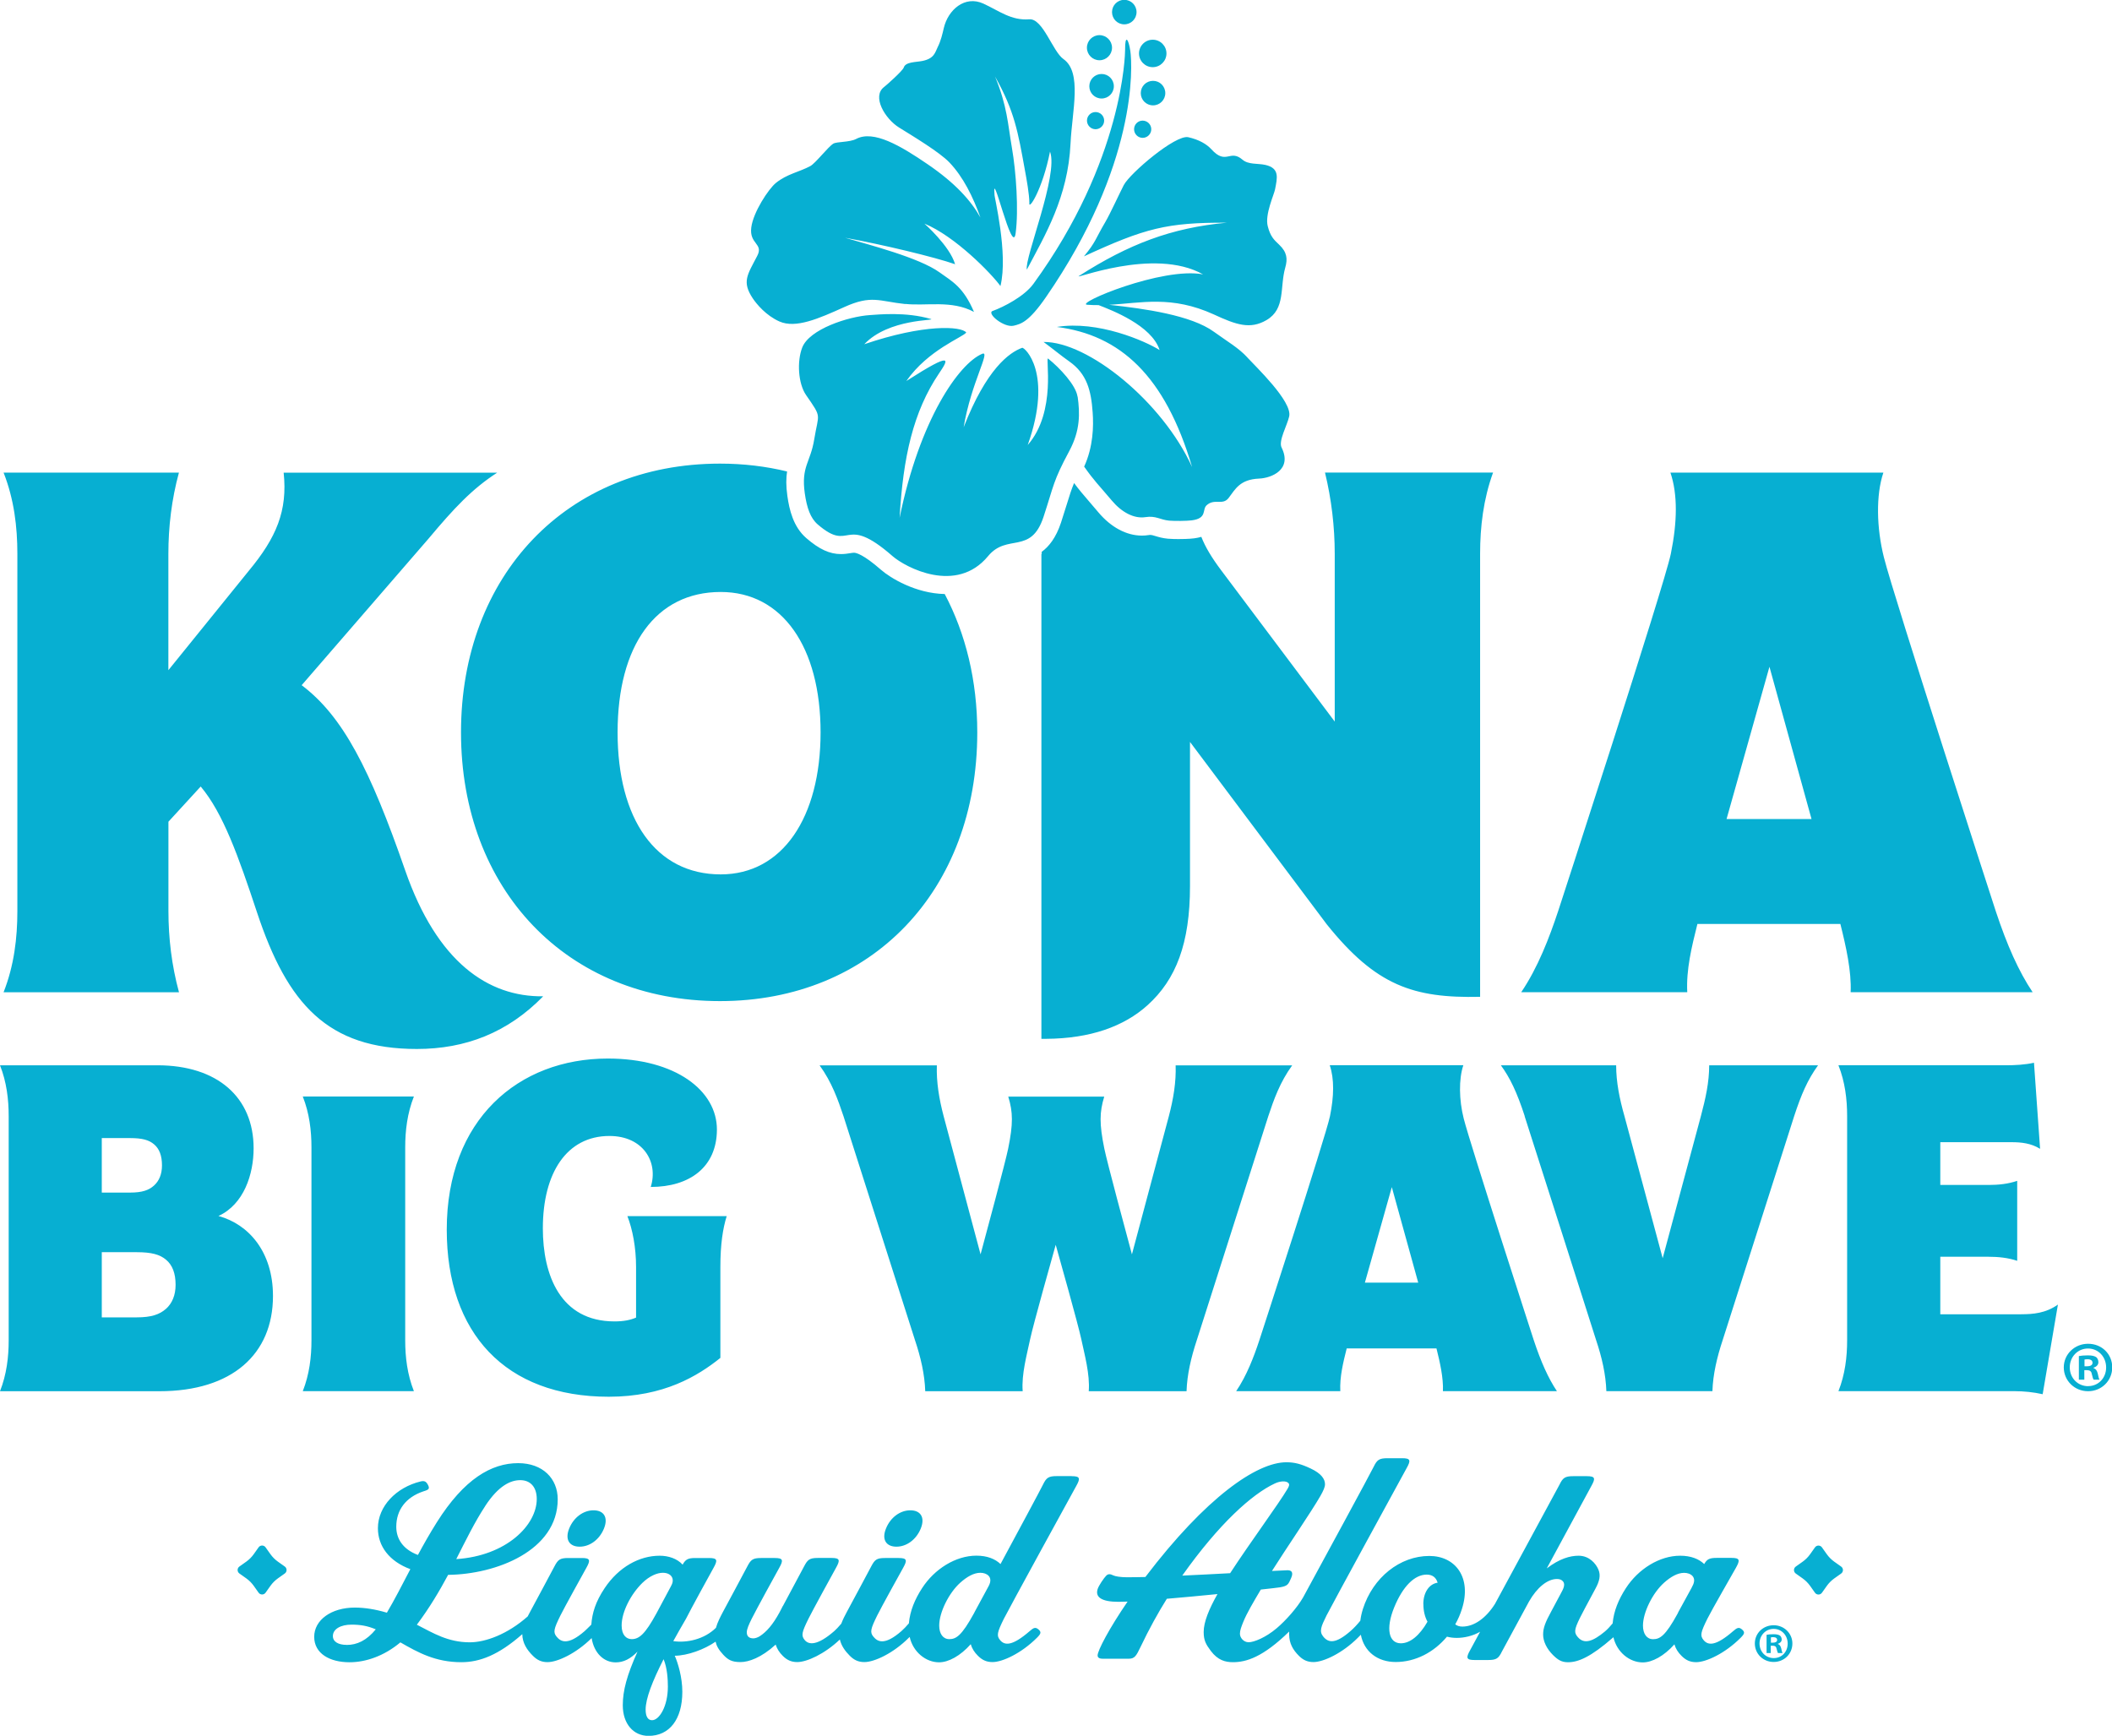 <?xml version="1.0" encoding="UTF-8"?>
<svg xmlns="http://www.w3.org/2000/svg" id="Layer_1" viewBox="0 0 360 295.88">
  <defs>
    <style>.cls-1{fill:#07afd2;fill-rule:evenodd;}</style>
  </defs>
  <path class="cls-1" d="m289.31,157.5h24.39c.97,3.88,1.91,8.07,1.75,11.63h31.02c-2.41-3.6-4.36-8.02-6.28-13.8,0,0-17.37-53.53-19.07-60.32-1.26-5.01-1.38-10.63-.09-14.45h-36.3c1.26,3.73,1.17,8.45.07,13.84-1.1,5.39-19.2,60.89-19.2,60.89-1.52,4.57-3.45,9.63-6.3,13.84h28.3c-.2-3.86.76-7.75,1.73-11.63m12.28-43.84l7.17,25.95h-14.48l7.31-25.95Zm-178.82,102.32c0,.13,0,15.37,0,15.49-3.87,3.1-9.64,6.62-19.02,6.62-17.65,0-27.62-10.86-27.62-28.48,0-18.79,12.22-29.17,27.45-29.17,11.53,0,18.63,5.46,18.6,12.14-.03,6.39-4.67,9.75-11.28,9.75,1.34-4.24-1.29-8.69-7.04-8.69-7.28,0-11.35,6.3-11.35,15.74,0,7.96,2.97,15.87,12.22,15.87,1.52,0,2.66-.22,3.67-.65v-8.62c0-3.36-.61-6.45-1.48-8.68h16.93c-.65,2.08-1.08,4.77-1.08,8.68Zm-.08-45.33c25.88,0,43.87-18.82,43.87-45.81,0-8.83-1.98-16.83-5.55-23.58-4.95-.1-9.26-2.73-10.87-4.14-3-2.62-4.22-2.9-4.6-2.9-.17,0-.39.04-.66.08-.42.07-.94.15-1.55.15-1.93,0-3.7-.81-5.91-2.72-2.23-1.93-2.9-4.85-3.23-7.19-.25-1.72-.22-3.06-.05-4.17-3.6-.88-7.42-1.34-11.43-1.34-26.16,0-44.15,19.1-44.15,45.81s17.99,45.81,44.15,45.81Zm.14-69.74c10.52,0,17.02,9.42,17.02,23.93s-6.5,24.21-17.02,24.21c-11.07,0-17.58-9.42-17.58-24.21s6.51-23.93,17.58-23.93Zm137.05,89.36c-1.35-4.14-2.52-6.55-4.07-8.68h19.65c0,2.86.58,5.73,1.42,8.68l6.51,24.21s5.87-21.78,6.51-24.21c.81-3.05,1.42-5.79,1.42-8.68h18.56c-1.79,2.47-2.86,4.96-4.08,8.68-.59,1.82-12.19,38.19-12.19,38.19-.95,2.86-1.65,5.81-1.74,8.68h-18.08c-.09-2.87-.78-5.82-1.74-8.68,0,0-11.29-35.45-12.19-38.19Zm-32.39-95.88c0-4.57-.55-9.27-1.66-13.84h28.65c-1.66,4.57-2.21,9.27-2.21,13.84v75.53c-11.4.25-17.75-1.91-26.14-12.36l-23.31-31.09v24.57c0,9.8-2.4,15.94-7.23,20.3-4.04,3.65-9.79,5.69-17.27,5.74-.28,0-.56,0-.83,0v-82.67l.12.09-.07-.09c0-.11,0-.23,0-.34,1.25-.92,2.44-2.41,3.29-4.98.43-1.31.74-2.33,1.02-3.22.43-1.41.74-2.39,1.21-3.53.88,1.19,1.56,1.97,2.47,3.03.47.54,1,1.16,1.68,1.97,2.15,2.55,4.78,3.96,7.43,3.96.38,0,.75-.03,1.12-.09.11-.02.21-.03.29-.03.21,0,.39.05.85.19.53.16,1.25.38,2.18.46.58.05,1.29.06,1.78.06s1.82-.01,2.7-.13c.44-.06.83-.14,1.19-.25.68,1.74,1.77,3.55,3.36,5.67,3.02,4.01,19.38,25.82,19.38,25.82v-28.6Zm128.41,134.67c-2.3,0-4.14,1.79-4.14,4.02,0,2.28,1.84,4.07,4.14,4.07s4.12-1.79,4.12-4.07-1.79-4.02-4.12-4.02Zm.02,7.23c-1.81,0-3.14-1.42-3.14-3.21,0-1.76,1.32-3.21,3.11-3.21s3.09,1.45,3.09,3.23-1.3,3.18-3.06,3.18Zm-90.55.86c-1.51-2.26-2.73-5.03-3.94-8.66,0,0-10.89-33.58-11.96-37.84-.79-3.14-.86-6.67-.06-9.07h-22.77c.79,2.34.73,5.3.04,8.68-.69,3.38-12.04,38.2-12.04,38.2-.95,2.87-2.16,6.04-3.95,8.68h17.75c-.12-2.42.48-4.86,1.09-7.29h15.3c.61,2.43,1.2,5.06,1.1,7.29h19.46Zm-32.74-18.51l4.59-16.28,4.5,16.28h-9.09Zm81.18,49.59l-1.17.83c-.49.35-.92.78-1.27,1.27l-.83,1.17c-.29.41-.9.41-1.19,0l-.83-1.17c-.35-.49-.78-.92-1.27-1.27l-1.17-.83c-.41-.29-.41-.9,0-1.19l1.17-.83c.49-.35.92-.78,1.27-1.27l.83-1.17c.29-.41.9-.41,1.19,0l.83,1.17c.35.49.78.92,1.27,1.27l1.17.83c.41.29.41.9,0,1.19Zm-16.91,9.52c-.52-.44-.84-.28-1.49.29-2.95,2.56-4.26,2.49-5.05,1.53-.62-.75-.51-1.29.65-3.64.73-1.47,4.3-7.66,4.87-8.69.74-1.32.66-1.68-.77-1.68h-2.49c-1.25,0-1.68.21-2.15,1.05-.91-.87-2.27-1.42-4.1-1.42-3.52,0-7.14,2.26-9.26,5.54-1.23,1.9-2.06,3.87-2.25,6-.45.54-.91,1.03-1.3,1.36-2.04,1.7-3.53,2.24-4.61,1-.67-.76-.68-1.24.33-3.29.21-.43,1.19-2.31,2.64-4.98.7-1.28.94-2.28.51-3.28-.43-1.02-1.56-2.35-3.37-2.35-1.46,0-3.25.5-5.43,2.16l7.6-14.04c.74-1.32.66-1.68-.77-1.68h-2.3c-1.44,0-1.79.28-2.37,1.47l-10.99,20.31c-1.51,2.38-3.51,3.86-5.56,3.86-.5,0-.9-.14-1.21-.38.46-.82.85-1.69,1.14-2.62,1.71-5.37-1.11-9.04-5.56-9.04-5.01,0-9.61,3.67-11.32,9.04-.22.7-.36,1.36-.44,2-.51.63-1.07,1.24-1.68,1.77-2.54,2.21-3.75,2.03-4.64.93-.72-.88-.38-1.69.56-3.59.73-1.47,13.09-24.1,13.66-25.13.74-1.32.66-1.68-.77-1.68h-2.49c-1.44,0-1.79.28-2.37,1.47-.57,1.18-8.7,16.15-12.03,22.27-1.03,1.78-2.95,3.93-4.47,5.22-1.9,1.62-3.91,2.41-4.81,2.41-.85,0-1.48-.77-1.48-1.45,0-.56.23-1.17.56-1.99.61-1.52,1.74-3.41,3-5.54,1.75-.19,2.96-.33,3.25-.38,1.38-.23,1.45-.54,1.91-1.57.46-1.03.04-1.37-.68-1.34-.71.03-1.58.07-2.58.12,2.41-3.82,6.77-10.18,8.27-12.81.48-.85.77-1.48.77-1.97,0-.9-.64-1.84-2.45-2.69-1.63-.77-2.74-1.06-4.13-1.06-5.05,0-13.7,5.97-24.04,19.56-1.15.03-2.24.04-3.22.04s-1.92-.15-2.23-.31c-.54-.27-.89-.29-1.22.04-.38.38-1.28,1.68-1.47,2.3-.43,1.36.66,2.16,3.58,2.16.41,0,.93-.02,1.53-.04-3.13,4.56-5.11,8.35-5.11,9.17,0,.31.19.57.88.57h4.44c1,0,1.28-.51,1.99-1.99,1.48-3.11,3.02-5.88,4.49-8.23,2.76-.23,5.79-.52,8.63-.8-1.44,2.56-2.35,4.76-2.35,6.45,0,1.42.36,2.09,1.21,3.23,1.22,1.62,2.5,1.93,3.79,1.93,2.24,0,5.09-.84,9.57-5.22,0,.17-.01.34,0,.52.02,1.52.65,2.6,1.66,3.61.7.7,1.43,1.07,2.48,1.07,1.7,0,4.92-1.49,7.59-4.16.17-.17.33-.33.49-.5.55,2.88,2.85,4.65,5.94,4.65,3.35,0,6.5-1.64,8.74-4.32.52.14,1.08.21,1.67.21,1.26,0,2.73-.32,3.98-1.05l-1.7,3.14c-.74,1.32-.66,1.68.76,1.68h2.3c1.44,0,1.79-.28,2.37-1.47l4.61-8.51c1.36-2.38,3.13-3.83,4.76-3.83.46,0,.83.13,1.07.46.4.55-.08,1.39-.34,1.87-.88,1.63-1.48,2.77-1.72,3.22-1,1.84-1.37,2.8-1.37,3.91,0,1.18.62,2.44,1.68,3.5.85.84,1.48,1.23,2.56,1.23,1.74,0,3.87-.88,7.67-4.2.02-.02.05-.05.07-.07.59,2.57,2.77,4.3,5,4.3,1.61,0,3.63-1.09,5.4-3.08.22.74.61,1.37,1.22,1.97.7.7,1.43,1.07,2.48,1.07,1.7,0,4.93-1.49,7.59-4.16.68-.68.76-.96.24-1.41Zm-87.25-9.58c-2.62.14-5.43.29-8.15.41,6.26-8.84,11.9-13.9,15.79-15.71.92-.43,1.88-.46,2.27-.1.27.25.16.54-.11,1.01-1.47,2.51-6.46,9.27-9.79,14.39Zm32.95,5.27c0,1.16.25,2.17.7,3-1.32,2.31-2.93,3.68-4.54,3.68-2.07,0-2.61-2.51-1.14-6.11,1.47-3.6,3.48-5.6,5.55-5.6.97,0,1.6.49,1.86,1.38-1.42.2-2.44,1.63-2.44,3.65Zm45.83-3.02c-.06.1-.09.18-.11.24-.82,1.5-1.69,3.07-2.24,4.09-.05.1-.1.21-.15.32-2.08,3.8-3.02,4.35-4.18,4.35-1.06,0-1.72-.9-1.72-2.32,0-2.23,1.64-5.56,3.6-7.31,1.1-.98,2.27-1.68,3.42-1.68,1.06,0,2.3.69,1.38,2.32Zm-102.87-33.27c.23-2.87-.73-6.3-1.28-8.91-.51-2.42-3.86-14.31-4.35-16.05-.49,1.74-3.84,13.63-4.35,16.05-.55,2.61-1.51,6.04-1.28,8.91h-16.61c-.09-2.87-.78-5.82-1.74-8.68l-12.19-38.19c-.96-2.86-2-5.82-4.08-8.68h19.99c-.1,2.82.38,5.73,1.16,8.68l6.29,23.54c.94-3.47,4.23-15.7,4.7-18,.87-4.26.83-6.23.02-8.89h16.36c-.81,2.66-.85,4.63.02,8.89.47,2.3,3.76,14.53,4.7,18l6.29-23.54c.78-2.95,1.26-5.86,1.16-8.68h19.87c-2.08,2.86-3.13,5.82-4.08,8.68l-12.19,38.19c-.95,2.87-1.65,5.82-1.74,8.68h-16.67Zm-34.56,23.4c.77-1.9,2.42-3.1,4.15-3.1s2.55,1.19,1.78,3.1c-.77,1.9-2.42,3.1-4.15,3.1s-2.56-1.19-1.78-3.1Zm31.61-8.93h-2.49c-1.44,0-1.79.28-2.37,1.47-.41.85-4.1,7.71-7.23,13.52-.91-.87-2.27-1.43-4.11-1.43-3.52,0-7.14,2.26-9.26,5.54-1.23,1.9-2.06,3.86-2.25,6-.42.49-.86.96-1.27,1.32-2.87,2.5-4.06,1.82-4.77.96-.62-.75-.51-1.29.65-3.64.73-1.47,3.83-7.06,4.41-8.1.74-1.32.66-1.68-.77-1.68h-2.32c-1.44,0-1.76.3-2.37,1.47-.77,1.47-3.07,5.74-4.13,7.71-.33.61-.69,1.31-.95,2.01-.49.57-.92,1.03-1.19,1.26-2.87,2.5-4.34,2.39-5.05,1.53-.62-.75-.51-1.29.65-3.64.73-1.47,4.12-7.64,4.69-8.67.74-1.32.66-1.68-.77-1.68h-2.32c-1.44,0-1.76.3-2.37,1.47-.66,1.26-2.42,4.53-3.58,6.7-.01.01-.03.02-.04.04-.12.24-.23.45-.34.67-.05.1-.11.21-.16.3-.02.03-.03.07-.05.1-1.15,2.11-2.22,3.32-3.38,4.07-.33.21-.79.36-1.07.36-.83,0-1.13-.45-1.13-1.03,0-.54.34-1.31.84-2.32.73-1.47,4.11-7.64,4.69-8.67.74-1.32.66-1.68-.77-1.68h-2.32c-1.44,0-1.76.3-2.37,1.47-.77,1.47-3.07,5.74-4.13,7.71-.43.81-.94,1.79-1.2,2.72-1.97,1.95-4.92,2.61-7.27,2.27.67-1.21,1.39-2.49,2.17-3.82.73-1.47,4.11-7.64,4.69-8.67.74-1.32.66-1.68-.77-1.68h-2.32c-1.28,0-1.68.24-2.18,1.13-.93-1.03-2.42-1.52-3.91-1.52-3.46,0-6.98,1.92-9.39,5.54-1.55,2.32-2.12,4.25-2.26,6.2-.52.51-.94.94-1.14,1.11-2.87,2.5-4.06,1.82-4.77.96-.62-.75-.51-1.29.65-3.64.73-1.47,3.84-7.06,4.41-8.1.74-1.32.66-1.68-.77-1.68h-2.32c-1.44,0-1.76.3-2.37,1.47-.77,1.47-3.07,5.74-4.13,7.71-.13.25-.27.51-.41.78-3.44,3.04-7.19,4.41-9.86,4.41-3.74,0-6.26-1.58-9.03-3,2.18-2.91,3.86-5.76,5.33-8.5,8.16-.08,18.68-4.12,18.68-12.88,0-3.53-2.55-6.16-6.74-6.16-4.55,0-9.2,2.68-13.86,10.07-1.19,1.89-2.25,3.76-3.23,5.58-2.6-.98-3.69-2.79-3.69-4.81,0-2.85,1.63-5.01,4.56-6.01.7-.24,1.24-.32.89-1.03-.32-.65-.6-.85-1.31-.68-4.13,1.01-7.27,4.21-7.27,7.97,0,3.04,1.91,5.64,5.53,6.98-1.42,2.71-2.7,5.23-4,7.42-1.96-.58-3.79-.87-5.47-.87-4.01,0-6.92,2.12-6.92,4.98s2.65,4.34,6.02,4.34c2.78,0,5.91-1.07,8.67-3.39,3.03,1.74,5.99,3.38,10.39,3.38,3.16,0,6.37-1.24,10.39-4.78.02,1.52.8,2.69,1.82,3.7.7.7,1.43,1.07,2.48,1.07,1.69,0,4.87-1.47,7.52-4.1.41,2.55,2.07,4.14,4.1,4.14,1.34,0,2.51-.59,3.72-1.83-1.82,4.04-2.51,6.66-2.51,9.14,0,3.14,1.79,5.22,4.39,5.22,3.56,0,5.76-2.81,5.76-7.52,0-2.46-.75-4.92-1.29-6.14,2.18-.02,5.05-1.07,6.96-2.4.14.66.48,1.34,1.3,2.22.8.86,1.44,1.26,2.94,1.26,1.4,0,3.55-.74,6-2.98.23.71.61,1.32,1.2,1.91.7.7,1.43,1.07,2.48,1.07,1.63,0,4.67-1.38,7.26-3.85.25,1.08.9,1.98,1.7,2.78.7.7,1.43,1.07,2.48,1.07,1.7,0,4.93-1.49,7.59-4.16.04-.04.08-.09.13-.13.58,2.59,2.77,4.33,5.01,4.33,1.61,0,3.63-1.09,5.4-3.09.22.74.61,1.37,1.23,1.98.7.7,1.43,1.07,2.48,1.07,1.7,0,4.92-1.49,7.59-4.16.68-.68.76-.96.24-1.41-.52-.44-.84-.28-1.49.29-2.95,2.56-4.26,2.49-5.05,1.53-.62-.75-.51-1.29.65-3.64.73-1.47,11.75-21.59,12.33-22.62.74-1.32.66-1.68-.77-1.68Zm-99.91,5.07c2.23-3.4,4.28-4.38,5.96-4.38s2.81,1.12,2.81,3.22c0,4.43-5.15,9.68-13.72,10.24,1.64-3.23,3.12-6.28,4.95-9.07Zm-23.63,23.7c-1.38,0-2.35-.51-2.35-1.5,0-1.23,1.39-1.95,3.16-1.95,1.57,0,2.73.21,4.15.8-1.56,1.91-3.21,2.66-4.96,2.66Zm52.06,12.84c-.69,0-1.1-.59-1.1-1.81,0-1.86,1.14-4.82,3.06-8.59.63,1.51.73,3.47.73,4.66,0,3.41-1.48,5.74-2.69,5.74Zm3.24-22.88c-.5.94-1.04,1.93-1.52,2.84-.35.64-.67,1.26-.99,1.85-1.91,3.5-2.93,4.37-4.2,4.37-.91,0-1.72-.68-1.72-2.33,0-2.34,1.6-5.37,3.54-7.26,1.21-1.18,2.53-1.72,3.47-1.72,1.49,0,2.12,1.07,1.41,2.25Zm54.13.01c-1.18,2.18-2.08,3.85-2.37,4.38-.04.08-.08.16-.12.24-2.11,3.86-3.06,4.43-4.22,4.43-1.06,0-1.72-.9-1.72-2.32,0-2.23,1.64-5.56,3.6-7.31,1.1-.98,2.27-1.68,3.42-1.68,1.05,0,2.26.67,1.41,2.26Zm-67.35-12.91c1.73,0,2.55,1.19,1.78,3.1-.77,1.9-2.42,3.1-4.15,3.1s-2.55-1.19-1.78-3.1c.77-1.9,2.42-3.1,4.15-3.1Zm243.36-33.42c2,0,4.17-.17,6.25-1.65l-2.6,15.28c-1.56-.35-3.21-.52-4.86-.52h-29.95c1.13-2.87,1.48-5.82,1.48-8.68v-38.19c0-2.86-.35-5.82-1.48-8.68h28.47c1.65,0,3.3-.09,4.86-.43l1.04,14.67c-1.56-.96-3.21-1.13-4.86-1.13h-12.15v7.29h8.25c1.65,0,3.3-.17,4.86-.7v13.63c-1.56-.52-3.21-.69-4.86-.69h-8.25v9.81h13.8Zm12.32,9.16v-.05c.49-.15.83-.49.83-.93,0-.39-.17-.71-.39-.88-.29-.17-.64-.29-1.4-.29-.66,0-1.18.05-1.54.12v4.02h.93v-1.62h.44c.51,0,.76.2.83.64.12.47.2.83.32.98h1c-.1-.15-.17-.39-.29-1-.12-.54-.34-.83-.73-.98Zm-1.1-.29h-.44v-1.15c.1-.02.27-.05.51-.05.59,0,.86.24.86.61,0,.42-.42.59-.93.59ZM2.96,155.29v-60.89c0-4.57-.55-9.27-2.35-13.84h29.89c-1.25,4.57-1.8,9.27-1.8,13.84v19.84s13.7-16.93,13.7-16.93c4.71-5.67,6.64-10.24,5.95-16.74h36.4c-4.29,2.77-7.38,6.09-11.67,11.21l-21.66,25.02c7.03,5.29,11.66,14.32,17.64,31.55,5.44,15.68,14.16,21.6,23.53,21.48-6.05,6.2-13.24,8.98-21.54,8.98-15.19,0-22.05-7.64-27.23-23.25-3.19-9.63-5.81-16.98-9.61-21.49l-5.5,6v15.23c0,4.57.55,9.27,1.8,13.84H.61c1.8-4.57,2.35-9.27,2.35-13.84Zm45.58,112.93l-1.17.83c-.49.35-.92.78-1.27,1.27l-.83,1.17c-.29.41-.9.41-1.19,0l-.83-1.17c-.35-.49-.78-.92-1.27-1.27l-1.17-.83c-.41-.29-.41-.9,0-1.19l1.17-.83c.49-.35.92-.78,1.27-1.27l.83-1.17c.29-.41.9-.41,1.19,0l.83,1.17c.35.49.78.92,1.27,1.27l1.17.83c.41.29.41.9,0,1.19Zm-2.01-47.31c0-7.55-4.17-12.24-9.29-13.63,4.34-2,5.99-7.12,5.99-11.54,0-8.68-6.16-14.15-16.41-14.15H0c1.13,2.86,1.48,5.82,1.48,8.68v38.2c0,2.86-.35,5.81-1.48,8.68h27.17c12.41,0,19.36-6.34,19.36-16.23Zm-29.18-26.91h4.82c2.1,0,3.24.33,4.1,1.07.89.75,1.34,1.92,1.34,3.58,0,1.46-.46,2.64-1.37,3.45-.86.77-1.98,1.19-4.07,1.19h-4.82v-9.29Zm10.91,29.13c-1.05.92-2.42,1.43-4.97,1.43h-5.94v-11.11h5.94c2.57,0,3.96.4,5.01,1.28,1.08.9,1.63,2.3,1.63,4.28,0,1.75-.57,3.16-1.67,4.13Zm24.83,5.33v-32.87c0-2.86-.35-5.82-1.48-8.68h18.94c-1.13,2.87-1.48,5.82-1.48,8.68v32.87c0,2.86.35,5.81,1.48,8.68h-18.94c1.13-2.87,1.48-5.82,1.48-8.68Zm252.43,51.69c0,1.77-1.39,3.15-3.19,3.15s-3.21-1.39-3.21-3.15,1.42-3.11,3.21-3.11,3.19,1.39,3.19,3.11Zm-5.6,0c0,1.39,1.03,2.49,2.43,2.49s2.37-1.1,2.37-2.47c0-1.39-1.01-2.51-2.39-2.51s-2.41,1.12-2.41,2.49Zm1.92,1.63h-.72v-3.11c.28-.06.68-.1,1.2-.1.59,0,.85.1,1.08.23.17.13.3.38.3.68,0,.34-.27.61-.65.72v.04c.3.11.47.34.57.76.1.48.15.66.23.78h-.78c-.09-.11-.15-.4-.25-.76-.06-.34-.25-.49-.65-.49h-.34v1.25Zm.02-1.77h.34c.4,0,.72-.13.72-.46,0-.28-.21-.48-.66-.48-.19,0-.32.02-.4.04v.89Zm-118.17-212.41c.4,2.86.46,5.77-1.43,9.29-2.78,5.18-2.6,5.78-4.38,11.2-2.16,6.56-6.19,2.76-9.45,6.7-5.42,6.57-14.1,1.92-16.3,0-8.47-7.4-6.96-.41-12.75-5.4-1.24-1.07-1.85-2.83-2.2-5.3-.65-4.58.97-5.24,1.61-9.2.74-4.57,1.38-3.54-1.38-7.53-1.37-1.97-1.58-5.76-.67-8.11,1.2-3.13,7.85-5.3,11.54-5.54,1.44-.09,6.13-.59,10.4.67.98.29-7.2-.11-11.36,4.3,10.17-3.47,16.54-3.09,17.38-2-.53.8-6.47,2.92-10.21,8.27,8.2-5.26,7.15-3.64,5.56-1.28-4.39,6.51-6.11,14.24-6.71,24.6,3.44-16.83,10.13-26.28,14.06-27.95,1.57-.67-1.86,4.86-3.14,12.51,3.88-9.93,7.76-12.74,9.97-13.54.39-.14,5.34,4.23.95,16.57,5.01-5.73,2.93-15.18,3.48-14.73,1.99,1.59,4.74,4.53,5.01,6.49Zm28.94-6.66c-1.51-1.65-3.46-2.75-5.72-4.39-3.87-2.82-11.81-3.94-17.84-4.59,5.5-.31,10.63-1.63,17.81,1.63,3.86,1.79,6.22,2.6,9.01.97,3.28-1.92,2.23-5.59,3.19-8.95.42-1.47.31-2.62-1.04-3.9-.88-.83-1.5-1.39-1.95-3.17-.5-1.99,1.07-5.33,1.25-6.26.38-1.97.82-3.61-1.66-4.17-1.3-.29-2.88-.02-3.89-.89-2.16-1.86-2.77,1.01-5.3-1.77-.83-.91-2.14-1.65-3.94-2.06-2.17-.49-9.95,6.16-10.99,8.15-.65,1.25-2.35,4.94-3.12,6.25-1.73,2.93-1.63,3.45-3.68,5.91,10.42-4.81,14.14-5.78,24.35-5.74-9.53.88-16.74,3.69-25.16,9.06-1.42.9,12.67-5,21.12-.25-6.95-1.33-22.02,5.02-19.74,5.18.66.05,1.3.06,1.94.06,2.17.85,9.04,3.44,10.39,7.66-2.45-1.54-10.52-5.08-17.52-3.94,10.77,1.36,18.44,8.27,23.06,23.88-5.09-11.18-17.77-21.4-25.32-21.32,1.97,1.46,2.95,2.31,4.37,3.31,3.04,2.13,3.74,4.99,4,8.71.17,2.34.1,5.84-1.45,9.23,1.7,2.42,2.4,3.04,4.72,5.79,1.7,2.02,3.8,3.12,5.73,2.82,1.79-.28,2.5.46,4.06.6.94.08,2.97.06,3.83-.05,2.69-.35,1.73-1.84,2.53-2.57,1.35-1.23,2.73.08,3.75-1.24,1.15-1.51,1.92-3.17,5.2-3.31,2.11-.09,5.7-1.52,3.83-5.3-.56-1.13.96-3.77,1.3-5.31.56-2.54-5.77-8.54-7.12-10.02Zm-58.31-9.13c3.63.38,7.87-.69,11.7,1.36-1.8-4.22-3.65-5.16-5.88-6.75-3.51-2.52-12.05-4.7-16.09-5.89,6.37,1.15,15.29,3.3,18.75,4.51-.91-3.12-5.23-6.92-5.23-6.92,5.23,2.14,11.43,8.52,12.96,10.64h0s0,0,0,0c1.37-5.54-1.12-15.46-1.01-15.58-.47-5.08,3.05,10.69,3.6,6.58.53-3.98.08-10.46-.63-14.54-.71-4.12-.8-7.15-2.88-12.18,3.33,5.94,3.9,9.39,5.11,16.07.26,1.41.74,4.04.74,5.48-.17,1.39,2.24-2.27,3.52-8.75,1.49,3.98-4.39,18.18-3.95,20.12,3.11-5.88,7.02-12.35,7.45-21.53.26-5.52,2.02-12.1-1.22-14.37-1.82-1.27-3.5-6.96-5.82-6.77-3.06.25-5.15-1.45-7.81-2.67-3.17-1.46-6.03,1.06-6.75,4.15-.24,1.03-.51,2.21-1.05,3.27-.44.88-.56,1.96-2.66,2.36-1.13.22-2.81.14-3.12,1.11-.18.56-3,3.06-3.34,3.31-2.15,1.61.15,5.44,2.54,6.92,2.48,1.54,6.9,4.2,8.57,5.94,2.38,2.49,4.03,5.87,5.3,9.4-1.62-2.89-4.29-5.87-9.01-9.09-4.62-3.16-9.22-5.86-12.16-4.31-1.14.6-3.29.44-3.91.81-.89.54-3.02,3.33-3.92,3.82-1.84,1-3.98,1.34-5.87,2.88-1.25,1.02-3.86,4.97-4.19,7.59-.37,2.85,2.12,2.71,1.02,4.83-1.69,3.26-2.66,4.4-.76,7.26.65.97,2.26,2.92,4.54,3.93,2.78,1.23,6.68-.48,11.06-2.46,4.66-2.11,5.93-.98,10.39-.51Zm14.89,1.19c-1.12.4,1.94,2.92,3.58,2.52,1.23-.3,2.55-.6,5.5-4.87,15.57-22.58,14.76-39.33,14.38-41.96-.31-2.12-.92-2.88-.89-.21,0,.67-.28,18.83-15.64,39.92-1.54,2.12-5.07,3.93-6.92,4.6Zm29.42-37.13c0,1.15-.93,2.09-2.09,2.09s-2.09-.93-2.09-2.09.93-2.09,2.09-2.09,2.09.93,2.09,2.09Zm-6.99-15.9c-1.15,0-2.09.93-2.09,2.09s.93,2.09,2.09,2.09,2.09-.93,2.09-2.09-.93-2.09-2.09-2.09Zm4.85,11.48c1.29,0,2.34-1.05,2.34-2.34s-1.05-2.34-2.34-2.34-2.34,1.05-2.34,2.34,1.05,2.34,2.34,2.34Zm-9.75,7.65c-.81,0-1.46.66-1.46,1.46s.66,1.47,1.46,1.47,1.47-.66,1.47-1.47-.66-1.46-1.47-1.46Zm8.03,1.46c-.81,0-1.46.66-1.46,1.47s.66,1.47,1.46,1.47c.81,0,1.47-.66,1.47-1.47s-.66-1.46-1.47-1.47Zm-7-7.95c-1.15,0-2.09.93-2.09,2.09s.93,2.09,2.09,2.09,2.09-.93,2.09-2.09-.93-2.09-2.09-2.09Zm-.36-2.34c1.18,0,2.14-.96,2.14-2.14s-.96-2.14-2.14-2.14c-1.18,0-2.14.96-2.14,2.14s.96,2.14,2.14,2.14Z"></path>
</svg>
